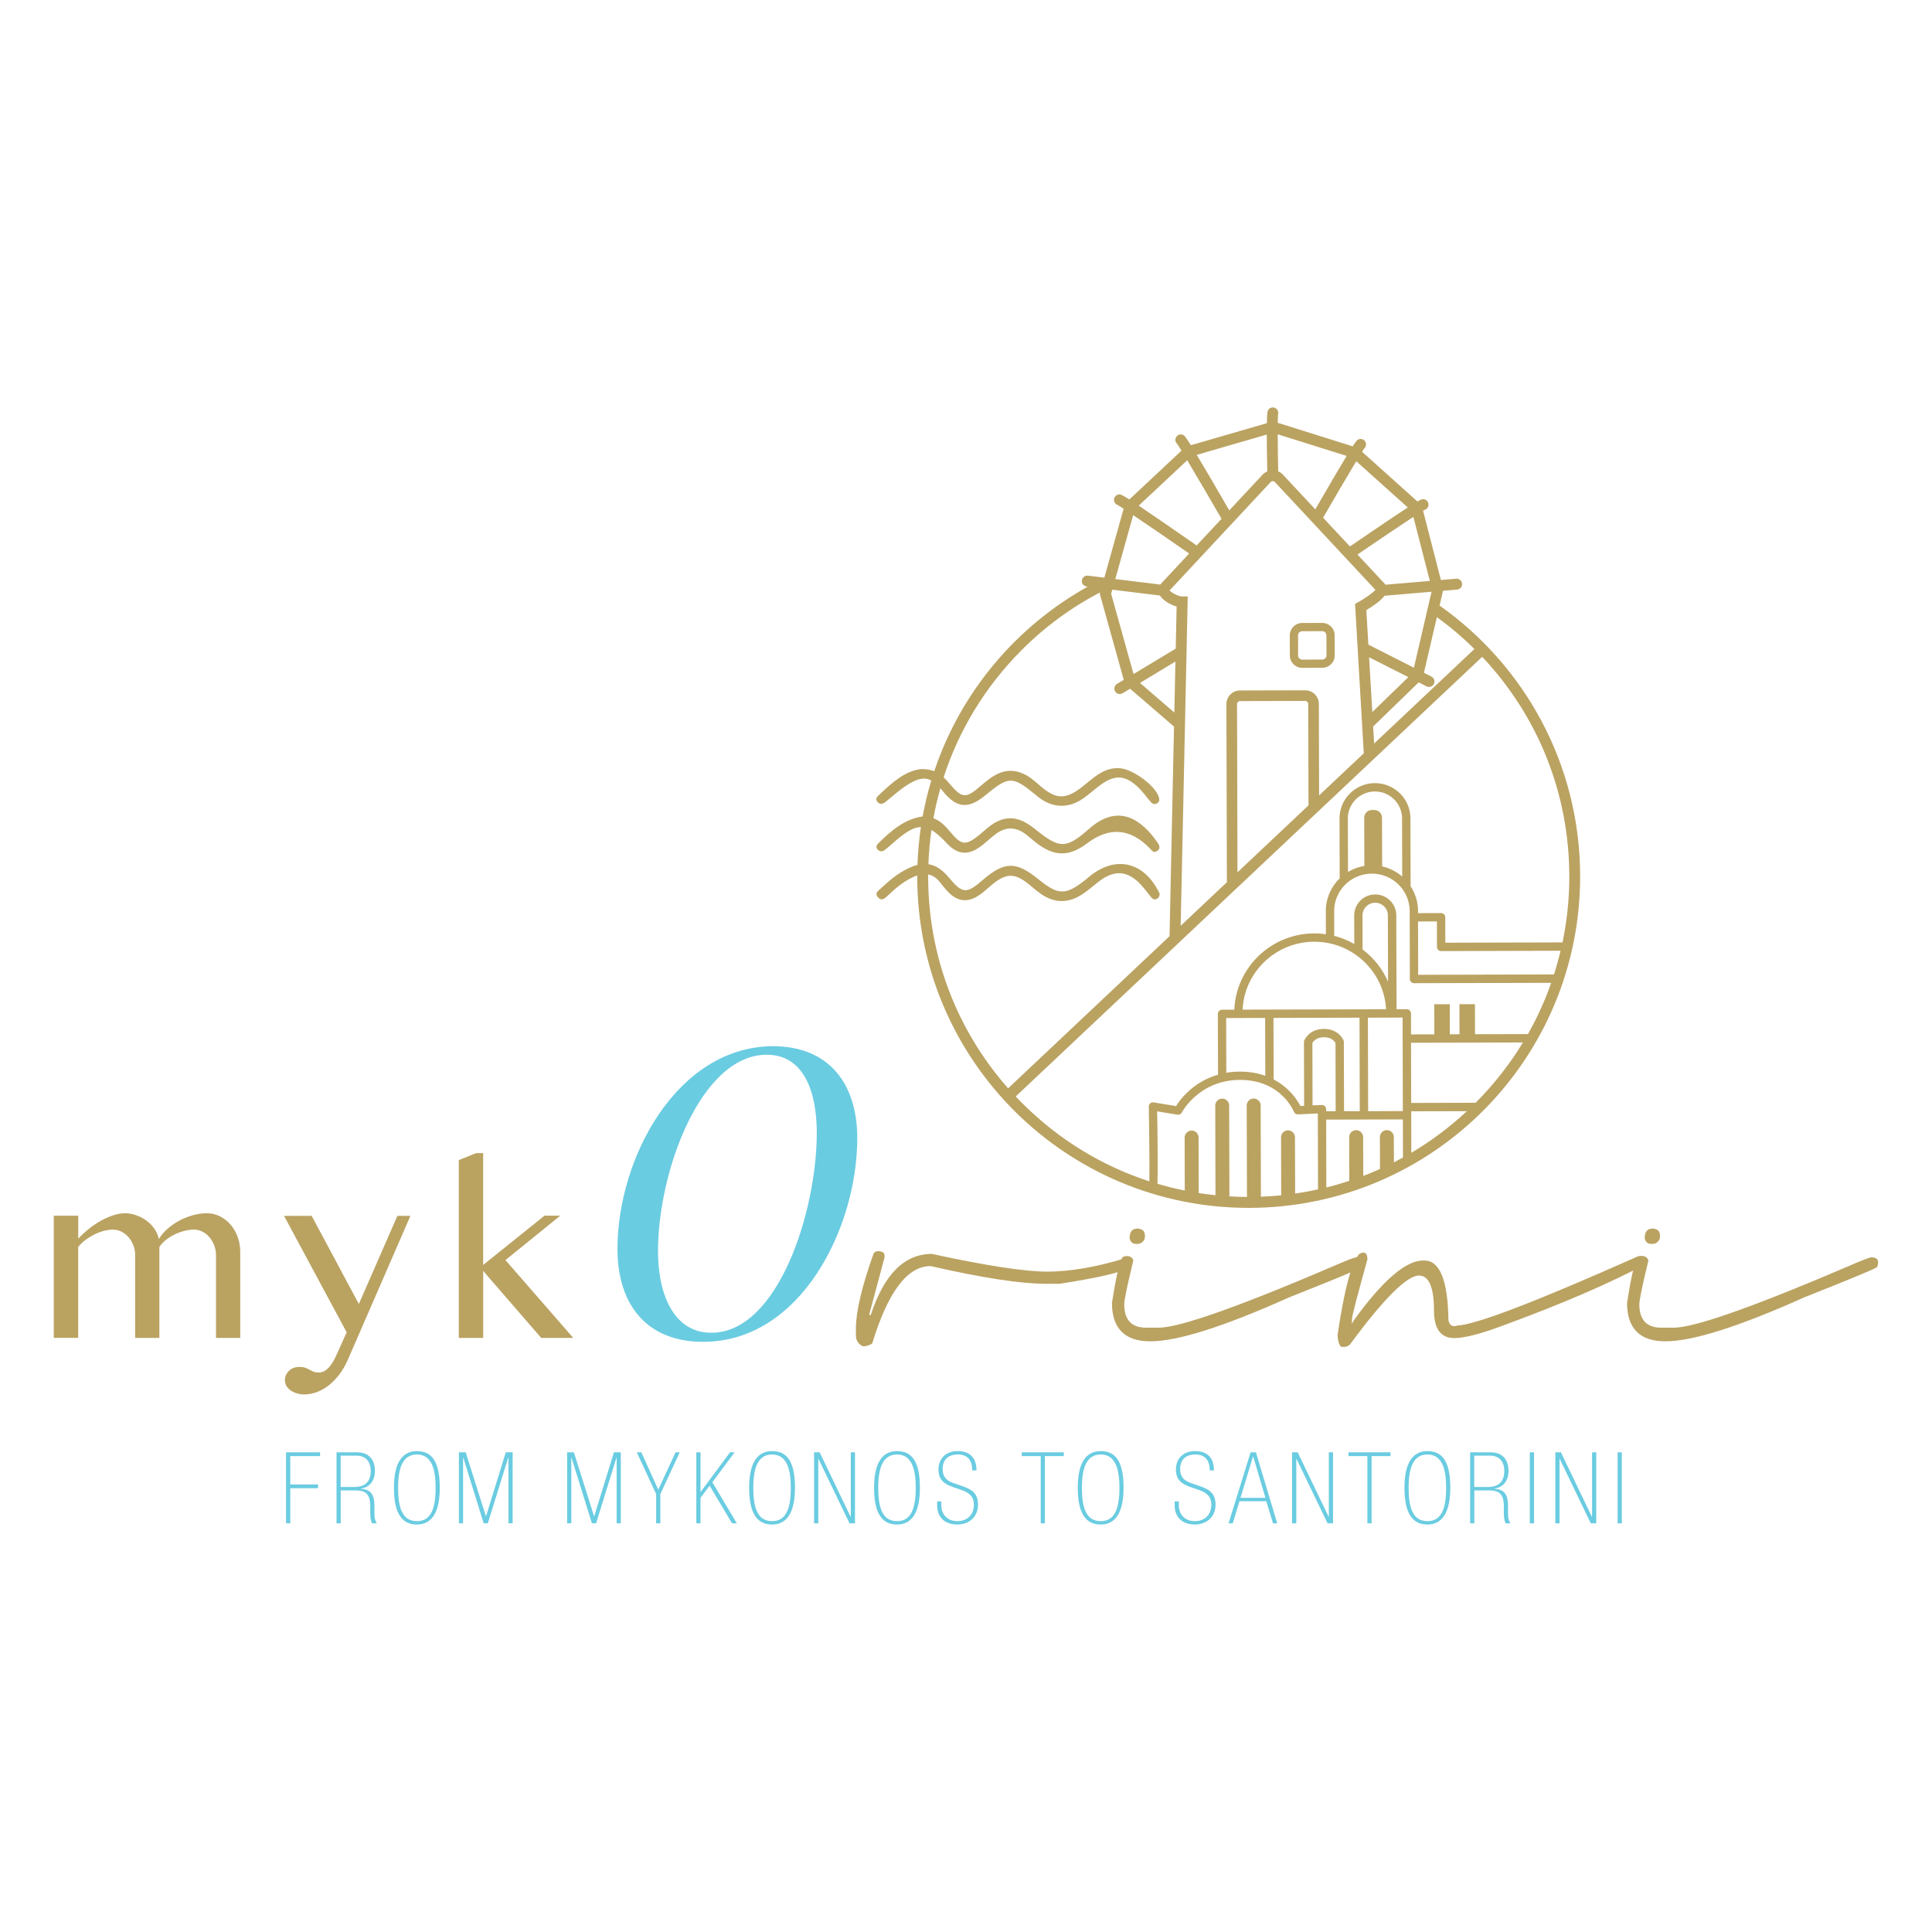 <?xml version="1.0" encoding="UTF-8"?>
<svg id="Layer_1" xmlns="http://www.w3.org/2000/svg" viewBox="0 0 566.93 566.93">
  <defs>
    <style>
      .cls-1 {
        fill: #6acce1;
      }

      .cls-2 {
        fill: #baa261;
      }
    </style>
  </defs>
  <g>
    <path class="cls-2" d="M391.67,192.3l-.02-5.87c0-2.01-1.65-3.65-3.66-3.64l-5.87.02c-2.01,0-3.65,1.65-3.64,3.66l.02,5.87c0,2.01,1.65,3.65,3.66,3.64l5.87-.02c2.01,0,3.65-1.65,3.64-3.66ZM382.15,193.56c-.68,0-1.23-.55-1.23-1.23l-.02-5.87c0-.68.55-1.23,1.23-1.23l5.87-.02c.68,0,1.23.55,1.23,1.23l.02,5.87c0,.68-.55,1.23-1.23,1.23l-5.87.02Z"/>
    <path class="cls-2" d="M422.43,177.71l1.01-4.35,4.14-.35c.88-.08,1.53-.85,1.46-1.73-.08-.88-.87-1.53-1.73-1.46l-4.49.38-5.23-20.33c.2-.12.36-.21.47-.27.64-.2,1.1-.79,1.12-1.49.02-.88-.68-1.62-1.57-1.64-.24,0-.46,0-1.67.69l-16.26-14.59c.3-.48.53-.81.66-.99.49-.45.66-1.18.38-1.82-.36-.81-1.3-1.17-2.11-.82-.26.11-.49.22-1.67,2.03l-21.99-6.9c.01-1.21.04-2.08.08-2.43.2-.66-.04-1.4-.64-1.81-.73-.49-1.73-.29-2.22.44-.19.29-.37.56-.42,3.91l-22.29,6.46c-1.75-2.78-2.02-2.9-2.31-3.03-.81-.36-1.76,0-2.11.81-.28.64-.12,1.37.37,1.82.21.27.66.98,1.29,2l-15.3,14.32c-2.37-1.5-2.64-1.5-2.94-1.49-.88.02-1.59.75-1.57,1.64.01.7.47,1.28,1.1,1.49.27.14.88.52,1.73,1.08l-5.66,20.23-4.81-.59c-.88-.11-1.68.52-1.79,1.39-.11.88.52,1.68,1.4,1.79l.34.04c-21.05,11.71-37.3,30.99-45.05,54.17-1.04-.42-2.27-.66-3.79-.63-4.46.41-8.36,3.73-12.11,7.3-.64.61-1.67,1.29-.75,2.34.94,1.07,1.83.41,2.71-.3,2.04-1.65,3.99-3.44,6.21-4.81,2.9-1.8,4.92-2.22,6.87-1.19-1.04,3.44-1.89,6.96-2.55,10.55-5.28.76-9.3,4.2-13.1,8.01-.46.46-.69,1.07-.14,1.67.59.65,1.35.73,1.99.26,1.18-.87,2.25-1.88,3.37-2.84,3.03-2.6,5.26-3.93,7.37-3.99-.54,3.64-.88,7.36-1.01,11.12-.87.22-1.78.56-2.75,1.03-2.96,1.42-5.47,3.5-7.84,5.74-.75.71-2.19,1.48-.94,2.79,1.16,1.21,2.11.1,2.93-.66,2.37-2.24,4.85-4.33,7.91-5.58.21-.08.41-.16.62-.23,0,.18,0,.37,0,.55.15,53.72,43.81,97.15,97.53,97,53.72-.15,97.15-43.81,97-97.54-.09-32.76-16.38-61.66-41.25-79.21ZM432.66,190.44l-29.43,27.74-.29-5.01s.01,0,.02-.01l13.34-12.92,2.31,1.17c.23.12.48.17.72.17.58,0,1.15-.32,1.43-.88.4-.79.08-1.75-.71-2.15l-2.21-1.12,3.8-16.34c3.87,2.81,7.56,5.92,11.02,9.36ZM382.99,202.56l-19.12.05c-2.2,0-3.99,1.8-3.99,4.01l.14,52.27-13.56,12.78,2.07-96.65h-1.64c-1.15,0-3.07-1.07-3.68-1.76l29.68-31.83c.22-.22.47-.25.6-.25s.39.03.57.22l29.55,31.69c-.73.85-2.9,2.41-5.1,3.64l-.88.49,2.56,43.83-13.11,12.36-.07-26.85c0-2.2-1.8-3.99-4.01-3.99ZM383.97,236.33l-20.84,19.64-.13-49.35c0-.48.4-.89.88-.89l19.12-.05c.48,0,.88.4.89.88l.08,29.77ZM326.39,173.04l13.98,1.71c.91,1.44,3.02,2.71,4.9,3.23l-.26,12.35-12.38,7.47-6.57-23.55.34-1.22ZM344.92,194.12l-.32,14.97-10.08-8.69,10.4-6.28ZM401.75,192.87l11.52,5.83-10.58,10.25-.94-16.08ZM414.9,195.93l-13.37-6.77-.59-10.14c1.84-1.08,4.17-2.64,5.34-4.2l13.8-1.18-5.18,22.29ZM419.58,170.47l-13.02,1.11c-.06-.08-.11-.16-.17-.22l-8.06-8.64c5.33-3.63,12.3-8.35,16.42-11.04l4.83,18.79ZM413.11,148.92c-2.98,1.92-8.09,5.34-16.99,11.43l-7.87-8.44c3-5.19,7.12-12.25,9.73-16.57l15.13,13.58ZM385.96,149.46l-9.58-10.27c-.38-.38-.82-.67-1.3-.86-.08-3.79-.13-7.76-.14-10.89l20.23,6.35c-1.8,2.95-4.64,7.78-9.21,15.68ZM371.72,127.53c.01,2.54.06,6.03.15,10.81-.47.2-.92.49-1.3.87l-9.85,10.56c-4.61-7.98-7.59-13.06-9.55-16.29l20.54-5.96ZM348.38,135.06c2.84,4.74,7.04,11.93,10.07,17.17l-7.3,7.83c-8.51-5.92-13.76-9.51-17-11.68l14.24-13.33ZM348.94,162.43l-8.3,8.91c-.06.07-.12.14-.17.2l-13.2-1.62,5.25-18.76c4.45,2.99,11.2,7.64,16.43,11.27ZM295.85,319.38c-15.13-17.12-23.43-38.88-23.49-61.93,0-.28,0-.57,0-.85,1.27.24,2.43.96,3.45,2.27.84,1.07,1.69,2.15,2.66,3.1,2.52,2.48,5.26,2.87,8.28,1.08,1.25-.74,2.36-1.73,3.46-2.7,5.05-4.44,7.54-4.48,12.55-.16.87.75,1.77,1.48,2.72,2.14,3.84,2.67,7.82,2.76,11.76.31,1.86-1.16,3.5-2.66,5.25-4,4.59-3.52,8.53-3.18,12.42,1.1,1.05,1.16,1.97,2.45,2.98,3.66.45.54,1.04.68,1.68.3.48-.29.73-.73.71-1.51-.1-.2-.28-.57-.48-.93-4.62-8.62-12.78-10.19-20.31-3.9-.32.27-.64.54-.97.81-5.79,4.6-7.97,4.58-13.74-.11-6.64-5.4-10.04-5.34-16.5.25-4.69,4.06-5.87,3.96-9.86-.82-1.93-2.31-3.84-3.59-5.99-3.89.13-3.38.42-6.73.9-10.04,1.33.76,2.73,2,4.38,3.77.07.08.14.16.21.23,3.02,3.14,5.96,3.52,9.53,1.04,1.72-1.19,3.18-2.74,4.88-3.96,2.92-2.11,5.82-2,8.68.17,1,.76,1.92,1.62,2.92,2.4,5.39,4.21,9.72,4.28,15.11.23q9.78-7.34,18.37,1.5c.56.57,1.06,1.48,2.07.82,1.03-.67.87-1.52.25-2.43-4.53-6.6-11.37-11.87-20.11-4.15-6.8,6-8.7,5.88-15.64.31-.33-.26-.67-.51-1-.77-4.58-3.52-8.68-3.47-13.13.16-.73.6-1.43,1.24-2.15,1.84-4.31,3.56-5.49,3.48-8.99-.76-1.36-1.65-2.81-3.1-4.81-3.87.54-2.97,1.23-5.91,2.05-8.79.22.26.45.52.68.81,4.02,5.06,7.51,5.41,12.54,1.24,6.85-5.67,7.92-5.68,14.69-.15.24.2.47.42.72.61,4.22,3.35,8.96,3.54,13.35.43,1.71-1.21,3.27-2.64,4.96-3.88,4.29-3.14,7.33-2.96,11.18.75,1.28,1.23,2.3,2.72,3.47,4.06.49.57,1.06,1.05,1.9.61.82-.43.85-1.09.61-1.87-1.05-3.43-7.67-8.22-11.43-8.48-4.75-.33-7.7,2.83-10.97,5.4-4.94,3.87-7.75,3.83-12.51-.3-1.51-1.31-3-2.66-4.84-3.48-5.25-2.34-9,.49-12.69,3.7-4.19,3.65-5.33,3.53-8.95-.75-.56-.66-1.13-1.31-1.76-1.9,4.49-13.88,12.22-26.61,22.81-37.26,6.89-6.93,14.7-12.62,23.12-17.03l-.12.41,7.05,25.27-2,1.2c-.76.46-1,1.44-.54,2.2.3.5.83.77,1.37.77.28,0,.57-.07.83-.23l2.2-1.33,12.85,11.08s.02.01.03.02l-1.31,61.52-47.35,44.63ZM380.05,350.26l-.05-16.52c0-1.13-.92-2.04-2.05-2.04-1.13,0-2.04.92-2.04,2.05l.05,17.01c-1.97.2-3.96.33-5.96.4l-.07-26.76c0-1.13-.92-2.04-2.05-2.04-1.13,0-2.04.92-2.04,2.05l.07,26.82c-1.73,0-3.44-.06-5.15-.17l-.07-26.64c0-1.13-.92-2.04-2.05-2.04-1.13,0-2.04.92-2.04,2.05l.07,26.3c-1.65-.17-3.29-.38-4.92-.64l-.04-16.29c0-1.13-.92-2.04-2.05-2.04-1.13,0-2.04.92-2.04,2.05l.04,15.55c-2.7-.54-5.37-1.21-8.01-1.98.14-3.79.04-14.39-.09-21.26l5.95.97c.53.09,1.05-.18,1.29-.65.05-.1,5.01-9.52,17.06-9.55,3.27,0,5.92.66,8.05,1.65.06.04.13.07.2.09,5.5,2.63,7.47,7.33,7.58,7.61.19.49.67.8,1.2.77l5.81-.27.06,22.28c-2.21.49-4.45.89-6.7,1.22ZM406.73,296.16l-42.1.11c.52-11.05,9.73-19.9,21-19.93,11.27-.03,20.52,8.77,21.1,19.82ZM399.82,268.6c0-2.03,1.66-3.69,3.71-3.7,2.05,0,3.73,1.64,3.73,3.68l.05,19.49c-1.63-3.76-4.22-7.02-7.47-9.46l-.03-10.01ZM411.58,298.6l.07,27.44-10.18.03-.07-27.44,10.18-.03ZM382.71,324.49l-1.12.05c-.53-1.02-1.64-2.86-3.54-4.69-1.07-1.04-2.5-2.15-4.31-3.1l-.05-18.05,25.25-.07.07,27.44h-4.61s-.06-20.33-.06-20.33c0-.16-.03-.31-.09-.45-.06-.14-1.41-3.38-5.77-3.37-4.36.01-5.69,3.27-5.75,3.4-.06.14-.09.3-.09.45l.05,18.72ZM371.24,298.71l.05,16.97c-2.08-.74-4.54-1.23-7.43-1.22-1.43,0-2.76.12-4.01.33l-.04-16.05,11.44-.03ZM389.14,325.48c0-.34-.14-.65-.38-.89-.24-.23-.57-.36-.9-.34l-2.7.12-.05-18.32c.27-.47,1.2-1.68,3.39-1.69,2.2,0,3.13,1.22,3.39,1.67l.05,20.05h-2.8s0-.61,0-.61ZM409.03,341.08l-.02-7.42c0-1.13-.92-2.04-2.05-2.04-1.13,0-2.04.92-2.04,2.05l.03,9.36c-1.62.73-3.26,1.41-4.92,2.04l-.03-11.39c0-1.13-.92-2.04-2.05-2.04-1.13,0-2.04.92-2.04,2.05l.03,12.83c-2.22.73-4.46,1.38-6.74,1.94l-.05-19.92,22.51-.06.03,11.18c-.88.48-1.76.96-2.65,1.41ZM414.14,338.27l-.03-12.17,16.35-.04c-5.04,4.7-10.51,8.78-16.32,12.22ZM433.09,323.52s-.05.05-.08.08l-18.91.05-.05-17.66,32.85-.09c-3.84,6.32-8.46,12.24-13.81,17.62ZM448.35,303.44l-15.52.04-.02-8.82h-4.55s.02,8.84.02,8.84h-2.84s-.02-8.82-.02-8.82h-4.55s.02,8.84.02,8.84l-6.83.02-.02-6.17c0-.68-.55-1.23-1.23-1.22h-3s-.08-27.57-.08-27.57c0,0,0,0,0,0-.02-3.38-2.79-6.12-6.19-6.11-3.4,0-6.16,2.76-6.16,6.14,0,0,0,0,0,0l.02,8.4c-1.82-1.04-3.8-1.86-5.88-2.39l-.02-7.24c-.02-6.06,4.94-11.01,11.05-11.02,6.11-.02,11.09,4.9,11.11,10.96l.05,19.97c0,.68.55,1.23,1.23,1.22l40.25-.11c-1.82,5.2-4.11,10.24-6.83,15.05ZM400.36,254.09c-1.73.29-3.35.9-4.8,1.77l-.04-15.7c-.01-4.35,3.55-7.9,7.93-7.91,4.38-.01,7.96,3.52,7.97,7.86l.05,17.11c-1.66-1.44-3.67-2.49-5.89-2.99l-.04-14.3c0-1.23-1.02-2.24-2.25-2.24h-.73c-1.23,0-2.24,1.02-2.24,2.25l.04,14.14ZM456,285.94l-39.85.11-.04-15.65,5.54-.02.02,7.49c0,.68.55,1.23,1.23,1.22l35.03-.1c-.55,2.34-1.19,4.65-1.92,6.93ZM424.12,276.64l-.02-7.49c0-.68-.55-1.23-1.23-1.22l-6.76.02v-.66s0-.01,0-.02c-.01-2.66-.82-5.13-2.18-7.22l-.05-19.95s0,0,0-.01c-.03-5.69-4.7-10.3-10.43-10.29-5.73.02-10.38,4.65-10.38,10.35,0,0,0,0,0,.01l.05,17.59c-2.51,2.44-4.07,5.84-4.07,9.6,0,0,0,.01,0,.02l.02,6.77c-1.12-.16-2.27-.25-3.43-.24-12.62.03-22.93,9.99-23.44,22.39h-3.61c-.68.01-1.23.56-1.22,1.24l.05,17.83c-7.25,2.08-11.08,7.22-12.32,9.21l-6.57-1.08c-.36-.06-.73.04-1,.28-.28.24-.43.59-.42.95.11,5.75.24,17.74.16,21.94-13.84-4.5-26.53-12.22-37.15-22.78-.7-.7-1.39-1.41-2.07-2.13l136.89-129.01c16.44,17.44,25.49,40.11,25.56,64.19.02,6.67-.66,13.23-1.99,19.61l-34.35.09Z"/>
  </g>
  <g>
    <g>
      <path class="cls-2" d="M15.8,356.74h7.16v6.73c.92-.98,1.95-1.93,3.08-2.84,1.13-.91,2.3-1.7,3.53-2.39,1.22-.68,2.45-1.22,3.67-1.62,1.22-.4,2.38-.6,3.46-.6s2.12.19,3.22.57c1.1.38,2.11.91,3.03,1.58.92.67,1.71,1.47,2.36,2.41.65.94,1.09,1.95,1.31,3.03.6-1.05,1.42-2.04,2.46-2.96,1.03-.92,2.18-1.73,3.44-2.41,1.26-.68,2.59-1.22,4.01-1.62,1.41-.4,2.81-.6,4.18-.6s2.6.3,3.79.88c1.19.59,2.24,1.4,3.13,2.43.89,1.03,1.59,2.23,2.1,3.6.51,1.37.76,2.81.76,4.34v25.33h-7.11v-24.33c0-.98-.18-1.93-.52-2.84-.35-.91-.82-1.7-1.41-2.39-.59-.68-1.27-1.22-2.05-1.62-.78-.4-1.6-.6-2.46-.6-.95,0-1.94.14-2.96.41-1.02.27-1.99.64-2.91,1.1-.92.46-1.76,1-2.51,1.62-.75.62-1.34,1.28-1.79,1.98v26.67h-7.11v-24.33c0-.98-.18-1.93-.53-2.84-.35-.91-.82-1.7-1.41-2.39-.59-.68-1.28-1.22-2.08-1.62s-1.62-.6-2.48-.6c-.92,0-1.87.14-2.84.41-.97.27-1.92.64-2.84,1.12-.92.48-1.78,1.03-2.58,1.64-.8.62-1.45,1.27-1.96,1.93v26.67h-7.16v-35.88Z"/>
      <path class="cls-2" d="M83.35,356.79h8.11l13.84,25.86,11.31-25.86h3.82l-18.32,42.13c-.76,1.75-1.65,3.27-2.65,4.56-1,1.29-2.07,2.35-3.2,3.2-1.13.84-2.28,1.47-3.46,1.88-1.18.41-2.34.62-3.48.62-.8,0-1.54-.1-2.22-.31-.68-.21-1.29-.49-1.81-.86-.53-.37-.94-.8-1.24-1.31-.3-.51-.45-1.07-.45-1.67,0-1.02.38-1.93,1.15-2.72.76-.79,1.8-1.19,3.1-1.19.76,0,1.36.09,1.79.26.43.18.82.36,1.17.55.35.19.72.37,1.12.55.4.17.95.26,1.65.26s1.39-.21,1.98-.64c.59-.43,1.11-.96,1.57-1.6.46-.64.87-1.33,1.22-2.08.35-.75.67-1.44.95-2.07l2.43-5.39-18.37-34.16Z"/>
      <path class="cls-2" d="M141.78,371.19l17.99-14.46h4.63l-16.08,13.03,19.9,22.85h-9.4l-17.03-19.66v19.66h-7.16v-52.19l5.1-2.05h2.05v32.82Z"/>
      <path class="cls-1" d="M206.24,393.74c-16.09,0-25.05-10.49-25.05-27.28,0-26.44,17.35-59.32,45.61-59.46,16.37,0,24.76,10.91,24.76,27,0,26.16-16.51,59.74-45.19,59.74h-.14ZM208.76,391.08c19.59,0,30.92-35.68,30.92-58.63,0-12.31-3.92-22.95-14.69-22.95-19.31,0-31.9,34.14-31.9,57.65,0,13.57,5.18,23.93,15.53,23.93h.14Z"/>
      <path class="cls-2" d="M258.76,367.33c.67.19.92.79.76,1.81l-4.39,16.37v.38h.38c3.91-11.96,9.89-17.94,17.94-17.94,16,3.47,27.29,5.2,33.87,5.2s14.55-1.34,23.14-4.01c.64,0,1.11.26,1.43.76.38,1.02.19,1.73-.57,2.15-2.54,1.4-9.35,2.96-20.42,4.67h-3.96c-7.38,0-18.67-1.73-33.87-5.2-6.81,0-12.52,7.57-17.13,22.71-.86.54-1.65.81-2.39.81h-.43c-1.3-.7-1.96-1.77-1.96-3.2v-2c0-4.93,1.72-12.23,5.15-21.9.44-.79,1.26-1,2.43-.62Z"/>
      <path class="cls-2" d="M329.28,369.09c.41-.48,1.15-.62,2.2-.43.86.48,1.19,1,1,1.57-1.72,7.09-2.58,11.26-2.58,12.5,0,4.58,2.15,6.87,6.44,6.87h3.63c6.3,0,24.43-6.46,54.39-19.37,1.49-.64,2.69-1.07,3.58-1.29,1.91.03,2.48,1,1.72,2.91-1.37.8-8.51,3.75-21.42,8.87-19.15,8.59-32.71,12.88-40.69,12.88-7.48,0-11.23-3.75-11.26-11.26,1.11-7.16,2.11-11.58,3-13.26ZM333.91,360.51c1.21.13,1.88.65,2,1.57.1.35.08.86-.05,1.53-.38.76-.91,1.21-1.58,1.34-.45.1-.98.1-1.62,0-.67-.32-1.07-.86-1.19-1.62,0-1.91.81-2.85,2.43-2.81Z"/>
      <path class="cls-2" d="M398.89,367.95c1.53-.86,2.32-.33,2.38,1.57-2.93,10.5-4.44,16.3-4.53,17.41l-.05,1.57.57-1.05c8.46-11.71,15.24-17.56,20.33-17.56h.38c4.55,0,6.9,5.84,7.06,17.51.32,1.53,1.18,2.05,2.58,1.57,5.44-.22,23.09-6.98,52.96-20.28.92-.29,1.67-.13,2.24.48.63.8.54,1.45-.29,1.96-10.4,5.53-23.93,11.37-40.6,17.51-7,2.67-12.06,4.01-15.17,4.01-3.95,0-5.93-2.67-5.96-8.01,0-6.87-1.46-10.32-4.39-10.35-3.56,0-10.34,6.78-20.33,20.32-.7.57-1.56.76-2.58.57-.57-.6-.91-1.72-1-3.34,1.94-13.33,4.07-21.29,6.39-23.9Z"/>
      <path class="cls-2" d="M480.43,369.09c.41-.48,1.15-.62,2.2-.43.86.48,1.19,1,1,1.57-1.72,7.09-2.58,11.26-2.58,12.5,0,4.58,2.15,6.87,6.44,6.87h3.63c6.3,0,24.43-6.46,54.39-19.37,1.49-.64,2.69-1.07,3.58-1.29,1.91.03,2.48,1,1.72,2.91-1.37.8-8.51,3.75-21.42,8.87-19.15,8.59-32.71,12.88-40.69,12.88-7.48,0-11.23-3.75-11.26-11.26,1.11-7.16,2.11-11.58,3-13.26ZM485.06,360.51c1.21.13,1.88.65,2,1.57.1.35.08.86-.05,1.53-.38.76-.91,1.21-1.58,1.34-.45.1-.98.1-1.62,0-.67-.32-1.07-.86-1.19-1.62,0-1.91.81-2.85,2.43-2.81Z"/>
    </g>
    <g>
      <path class="cls-1" d="M83.95,426.17h9.98v1.11h-8.76v8.32h8.14v1.11h-8.14v10.3h-1.23v-20.84Z"/>
      <path class="cls-1" d="M98.75,426.17h6.1c2.89,0,5.17,1.66,5.17,5.46,0,2.74-1.46,4.87-4.17,5.17v.06c3.42.2,4.03,2.3,4.03,5.17v2.19c0,1.2.17,1.96.7,2.8h-1.4c-.32-.61-.53-1.61-.53-2.83v-2.13c0-2.98-.82-4.7-4.17-4.7h-4.5v9.66h-1.23v-20.84ZM103.89,436.35c2.3,0,4.9-.76,4.9-4.73,0-2.8-1.58-4.47-4.12-4.47h-4.7v9.19h3.91Z"/>
      <path class="cls-1" d="M129.05,436.59c0,9.14-3.77,10.77-6.71,10.77-4,0-6.74-2.69-6.74-10.77s2.92-10.77,6.74-10.77c4.14,0,6.71,2.69,6.71,10.77ZM116.82,436.59c0,5.72,1.17,9.78,5.52,9.78,3.82,0,5.49-3.15,5.49-9.78,0-5.63-1.25-9.78-5.49-9.78s-5.52,4.06-5.52,9.78Z"/>
      <path class="cls-1" d="M149.19,427.74h-.06l-5.98,19.26h-1.22l-5.98-19.26h-.06v19.26h-1.22v-20.84h1.98l5.93,18.74h.06l5.78-18.74h2.01v20.84h-1.23v-19.26Z"/>
      <path class="cls-1" d="M180.96,427.74h-.06l-5.98,19.26h-1.23l-5.98-19.26h-.06v19.26h-1.23v-20.84h1.98l5.92,18.74h.06l5.78-18.74h2.01v20.84h-1.22v-19.26Z"/>
      <path class="cls-1" d="M192.55,438.43l-5.69-12.26h1.34l4.96,10.97,5.08-10.97h1.22l-5.69,12.26v8.58h-1.23v-8.58Z"/>
      <path class="cls-1" d="M204.34,426.17h1.22v11.59h.06l8.61-11.59h1.34l-6.54,8.78,7.18,12.05h-1.4l-6.57-11.03-2.69,3.56v7.47h-1.22v-20.84Z"/>
      <path class="cls-1" d="M233.28,436.59c0,9.14-3.77,10.77-6.71,10.77-4,0-6.74-2.69-6.74-10.77s2.92-10.77,6.74-10.77c4.14,0,6.71,2.69,6.71,10.77ZM221.05,436.59c0,5.72,1.17,9.78,5.52,9.78,3.82,0,5.49-3.15,5.49-9.78,0-5.63-1.25-9.78-5.49-9.78s-5.52,4.06-5.52,9.78Z"/>
      <path class="cls-1" d="M240.52,426.17l9.08,18.91h.06v-18.91h1.23v20.84h-1.6l-9.11-18.91h-.06v18.91h-1.23v-20.84h1.64Z"/>
      <path class="cls-1" d="M269.94,436.59c0,9.14-3.76,10.77-6.71,10.77-4,0-6.74-2.69-6.74-10.77s2.92-10.77,6.74-10.77c4.14,0,6.71,2.69,6.71,10.77ZM257.71,436.59c0,5.72,1.17,9.78,5.52,9.78,3.82,0,5.49-3.15,5.49-9.78,0-5.63-1.25-9.78-5.49-9.78s-5.52,4.06-5.52,9.78Z"/>
      <path class="cls-1" d="M276.22,441.67c0,2.66,1.72,4.7,4.73,4.7s4.82-2.07,4.82-4.73-1.46-3.65-3.79-4.47l-2.36-.82c-2.74-.93-4.23-2.28-4.23-5.11,0-3.36,2.31-5.43,5.57-5.43,3.85,0,5.58,2.19,5.58,5.66h-1.23c0-2.8-1.28-4.67-4.23-4.67-2.33,0-4.47,1.08-4.47,4.32,0,2.31,1.25,3.41,3.06,4.03l3.09,1.08c2.69.93,4.23,2.25,4.23,5.31,0,3.71-2.74,5.81-6.04,5.81-4.82,0-5.95-3.39-5.95-5.4v-1.37h1.23v1.08Z"/>
      <path class="cls-1" d="M305.39,427.28h-5.55v-1.11h12.32v1.11h-5.55v19.73h-1.22v-19.73Z"/>
      <path class="cls-1" d="M329.71,436.59c0,9.14-3.76,10.77-6.71,10.77-4,0-6.74-2.69-6.74-10.77s2.92-10.77,6.74-10.77c4.14,0,6.71,2.69,6.71,10.77ZM317.48,436.59c0,5.72,1.17,9.78,5.52,9.78,3.82,0,5.49-3.15,5.49-9.78,0-5.63-1.26-9.78-5.49-9.78s-5.52,4.06-5.52,9.78Z"/>
      <path class="cls-1" d="M345.91,441.67c0,2.66,1.72,4.7,4.73,4.7s4.81-2.07,4.81-4.73-1.46-3.65-3.79-4.47l-2.36-.82c-2.74-.93-4.23-2.28-4.23-5.11,0-3.36,2.31-5.43,5.58-5.43,3.85,0,5.57,2.19,5.57,5.66h-1.22c0-2.8-1.28-4.67-4.23-4.67-2.33,0-4.47,1.08-4.47,4.32,0,2.31,1.26,3.41,3.07,4.03l3.09,1.08c2.68.93,4.23,2.25,4.23,5.31,0,3.71-2.74,5.81-6.04,5.81-4.82,0-5.95-3.39-5.95-5.4v-1.37h1.23v1.08Z"/>
      <path class="cls-1" d="M371.57,440.53h-7.85l-1.98,6.48h-1.23l6.48-20.84h1.55l6.25,20.84h-1.23l-1.98-6.48ZM367.75,427.39h-.06l-3.68,12.14h7.32l-3.59-12.14Z"/>
      <path class="cls-1" d="M380.8,426.17l9.08,18.91h.06v-18.91h1.23v20.84h-1.61l-9.11-18.91h-.06v18.91h-1.23v-20.84h1.64Z"/>
      <path class="cls-1" d="M401.26,427.28h-5.55v-1.11h12.32v1.11h-5.55v19.73h-1.23v-19.73Z"/>
      <path class="cls-1" d="M425.58,436.59c0,9.14-3.76,10.77-6.71,10.77-4,0-6.74-2.69-6.74-10.77s2.92-10.77,6.74-10.77c4.14,0,6.71,2.69,6.71,10.77ZM413.35,436.59c0,5.72,1.17,9.78,5.52,9.78,3.82,0,5.49-3.15,5.49-9.78,0-5.63-1.25-9.78-5.49-9.78s-5.52,4.06-5.52,9.78Z"/>
      <path class="cls-1" d="M431.39,426.17h6.1c2.89,0,5.17,1.66,5.17,5.46,0,2.74-1.46,4.87-4.17,5.17v.06c3.41.2,4.03,2.3,4.03,5.17v2.19c0,1.2.18,1.96.7,2.8h-1.4c-.32-.61-.53-1.61-.53-2.83v-2.13c0-2.98-.82-4.7-4.17-4.7h-4.49v9.66h-1.23v-20.84ZM436.52,436.35c2.31,0,4.9-.76,4.9-4.73,0-2.8-1.58-4.47-4.12-4.47h-4.7v9.19h3.91Z"/>
      <path class="cls-1" d="M448.91,426.17h1.23v20.84h-1.23v-20.84Z"/>
      <path class="cls-1" d="M458.04,426.17l9.08,18.91h.06v-18.91h1.23v20.84h-1.61l-9.11-18.91h-.06v18.91h-1.23v-20.84h1.64Z"/>
      <path class="cls-1" d="M474.68,426.17h1.23v20.84h-1.23v-20.84Z"/>
    </g>
  </g>
</svg>